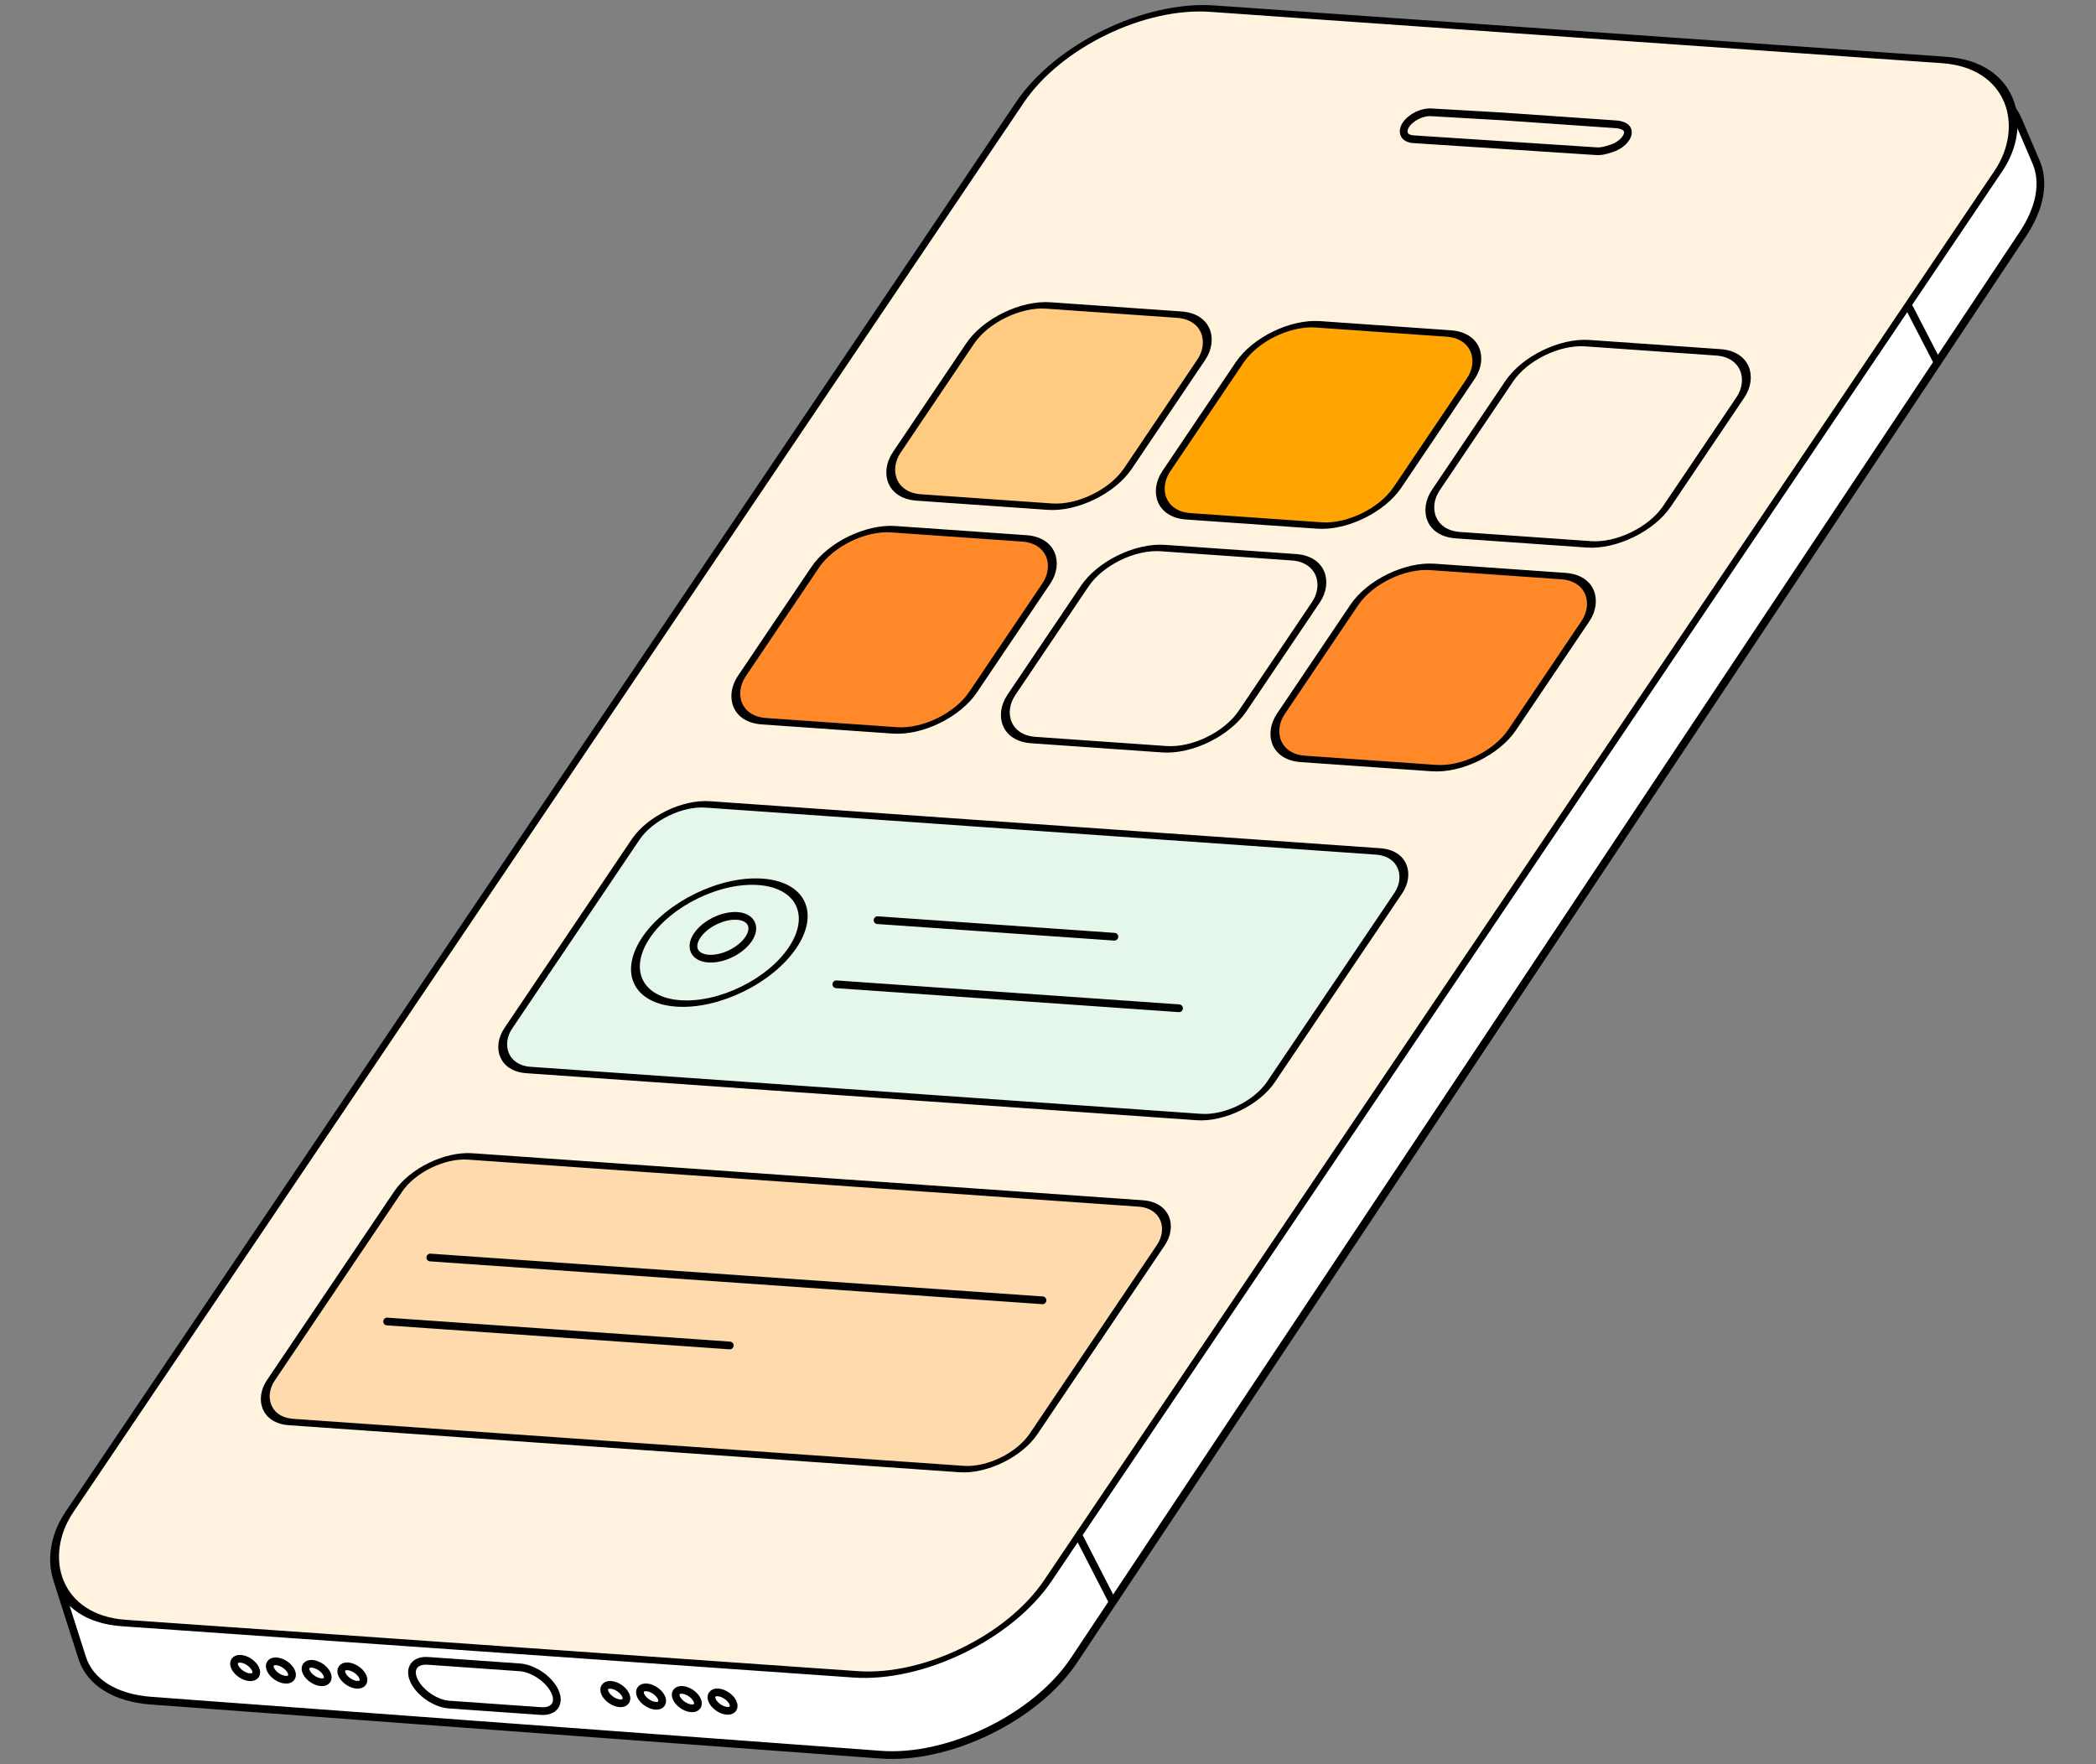 <?xml version="1.0" encoding="UTF-8"?> <svg xmlns="http://www.w3.org/2000/svg" width="543" height="457" viewBox="0 0 543 457" fill="none"><rect x="0" y="0" width="543" height="457" fill="#808080" stroke="none"/><path d="M272.182 44.314C281.852 30.994 301.709 21.001 318.504 21.001L502.454 21C512.594 21 520.081 24.692 522.793 31.03L527.496 42.017C529.748 47.281 528.518 53.938 524.053 60.649L278.255 430.095C268.419 444.88 245.892 455.888 228.16 454.575L39.184 440.587C29.866 439.897 23.329 435.842 21.297 429.492L15.203 410.449C13.464 405.015 15.164 398.33 19.966 391.715L272.182 44.314Z" fill="white" stroke="black" stroke-width="2"></path><path d="M189.835 441.012C190.477 442.329 189.812 443.313 188.351 443.21C186.89 443.107 185.185 441.956 184.544 440.64C183.902 439.323 184.567 438.339 186.028 438.442C187.489 438.544 189.194 439.695 189.835 441.012Z" stroke="black" stroke-width="2"></path><path d="M93.934 434.261C94.575 435.578 93.911 436.562 92.45 436.459C90.989 436.356 89.284 435.205 88.643 433.888C88.001 432.572 88.666 431.588 90.127 431.69C91.588 431.793 93.293 432.944 93.934 434.261Z" stroke="black" stroke-width="2"></path><path d="M180.576 440.36C181.217 441.677 180.553 442.661 179.092 442.558C177.63 442.455 175.926 441.305 175.285 439.988C174.643 438.671 175.308 437.687 176.769 437.79C178.23 437.893 179.934 439.043 180.576 440.36Z" stroke="black" stroke-width="2"></path><path d="M84.674 433.609C85.316 434.926 84.652 435.91 83.191 435.807C81.729 435.704 80.025 434.553 79.383 433.237C78.742 431.92 79.406 430.936 80.868 431.039C82.329 431.141 84.033 432.292 84.674 433.609Z" stroke="black" stroke-width="2"></path><path d="M171.316 439.708C171.958 441.025 171.293 442.009 169.832 441.906C168.371 441.804 166.667 440.653 166.025 439.336C165.384 438.019 166.048 437.035 167.509 437.138C168.97 437.241 170.675 438.392 171.316 439.708Z" stroke="black" stroke-width="2"></path><path d="M75.415 432.957C76.057 434.274 75.392 435.258 73.931 435.155C72.47 435.052 70.766 433.901 70.124 432.585C69.483 431.268 70.147 430.284 71.608 430.387C73.069 430.49 74.774 431.64 75.415 432.957Z" stroke="black" stroke-width="2"></path><path d="M162.057 439.057C162.698 440.373 162.034 441.357 160.573 441.255C159.112 441.152 157.407 440.001 156.766 438.684C156.124 437.367 156.789 436.383 158.25 436.486C159.711 436.589 161.415 437.74 162.057 439.057Z" stroke="black" stroke-width="2"></path><path d="M66.156 432.305C66.797 433.622 66.133 434.606 64.672 434.503C63.211 434.4 61.506 433.25 60.865 431.933C60.223 430.616 60.888 429.632 62.349 429.735C63.81 429.838 65.514 430.989 66.156 432.305Z" stroke="black" stroke-width="2"></path><path d="M107.307 435.49C105.783 432.363 107.361 430.026 110.832 430.27L134.641 431.946C138.112 432.19 142.16 434.924 143.683 438.051C145.207 441.178 143.629 443.515 140.159 443.271L116.349 441.595C112.878 441.351 108.83 438.617 107.307 435.49Z" stroke="black" stroke-width="2"></path><path d="M494 78.5L502 94" stroke="black" stroke-width="2"></path><path d="M279 397L288.5 415.5" stroke="black" stroke-width="2"></path><rect width="254" height="504.49" rx="32" transform="matrix(0.998 0.07 -0.559 0.829 282.107 0)" fill="#FFF3DF" stroke="black" stroke-width="2"></rect><path d="M418.876 32.222L389.354 30.167L375.134 29.349L370.732 29.096C369.082 29.001 367.062 29.708 365.561 30.906C362.776 33.129 363.071 35.865 366.117 36.064L413.564 39.173C414.382 39.227 415.302 39.108 416.237 38.827L417.351 38.494C419.678 37.796 421.602 36.012 421.726 34.435C421.789 33.641 421.378 33.005 420.587 32.67L420.256 32.531C419.858 32.362 419.392 32.258 418.876 32.222Z" stroke="black" stroke-width="2"></path><rect width="60" height="60" rx="13" transform="matrix(0.998 0.07 -0.559 0.829 258.594 78.225)" fill="#FFCB80"></rect><rect width="60" height="60" rx="13" transform="matrix(0.998 0.07 -0.559 0.829 258.594 78.225)" stroke="black" stroke-width="2"></rect><rect width="60" height="60" rx="13" transform="matrix(0.998 0.07 -0.559 0.829 328.424 83.107)" fill="#FFA400"></rect><rect width="60" height="60" rx="13" transform="matrix(0.998 0.07 -0.559 0.829 328.424 83.107)" stroke="black" stroke-width="2"></rect><rect width="60" height="60" rx="13" transform="matrix(0.998 0.07 -0.559 0.829 398.252 87.991)" stroke="black" stroke-width="2"></rect><rect width="60" height="60" rx="13" transform="matrix(0.998 0.07 -0.559 0.829 218.453 136.188)" fill="#FF8929"></rect><rect width="60" height="60" rx="13" transform="matrix(0.998 0.07 -0.559 0.829 218.453 136.188)" stroke="black" stroke-width="2"></rect><rect width="60" height="60" rx="13" transform="matrix(0.998 0.07 -0.559 0.829 288.281 141.07)" stroke="black" stroke-width="2"></rect><rect width="60" height="60" rx="13" transform="matrix(0.998 0.07 -0.559 0.829 358.111 145.954)" fill="#FF8929"></rect><rect width="60" height="60" rx="13" transform="matrix(0.998 0.07 -0.559 0.829 358.111 145.954)" stroke="black" stroke-width="2"></rect><rect x="0.438" y="0.899" width="198" height="83" rx="12" transform="matrix(0.998 0.07 -0.559 0.829 171.426 206.779)" fill="#E5F6EB"></rect><rect x="0.438" y="0.899" width="198" height="83" rx="12" transform="matrix(0.998 0.07 -0.559 0.829 171.426 206.779)" stroke="black" stroke-width="2"></rect><circle cx="19" cy="19" r="19" transform="matrix(0.998 0.07 -0.559 0.829 178.012 227.119)" fill="#E5F6EB" stroke="black" stroke-width="2"></circle><path d="M183.544 248.341C187.218 248.598 191.862 246.333 193.922 243.279C195.982 240.225 194.674 237.544 190.999 237.287C187.325 237.03 182.681 239.295 180.621 242.349C178.561 245.403 179.869 248.084 183.544 248.341Z" stroke="black" stroke-width="2"></path><path d="M227.346 238.382L288.696 242.672" stroke="black" stroke-width="2" stroke-linecap="round"></path><path d="M216.662 254.998L305.445 261.206" stroke="black" stroke-width="2" stroke-linecap="round"></path><rect x="0.438" y="0.899" width="198" height="83" rx="12" transform="matrix(0.998 0.07 -0.559 0.829 109.914 297.973)" fill="#FEDAAC"></rect><rect x="0.438" y="0.899" width="198" height="83" rx="12" transform="matrix(0.998 0.07 -0.559 0.829 109.914 297.973)" stroke="black" stroke-width="2"></rect><path d="M111.467 325.774L270.079 336.865" stroke="black" stroke-width="2" stroke-linecap="round"></path><path d="M100.283 342.354L189.066 348.563" stroke="black" stroke-width="2" stroke-linecap="round"></path></svg> 